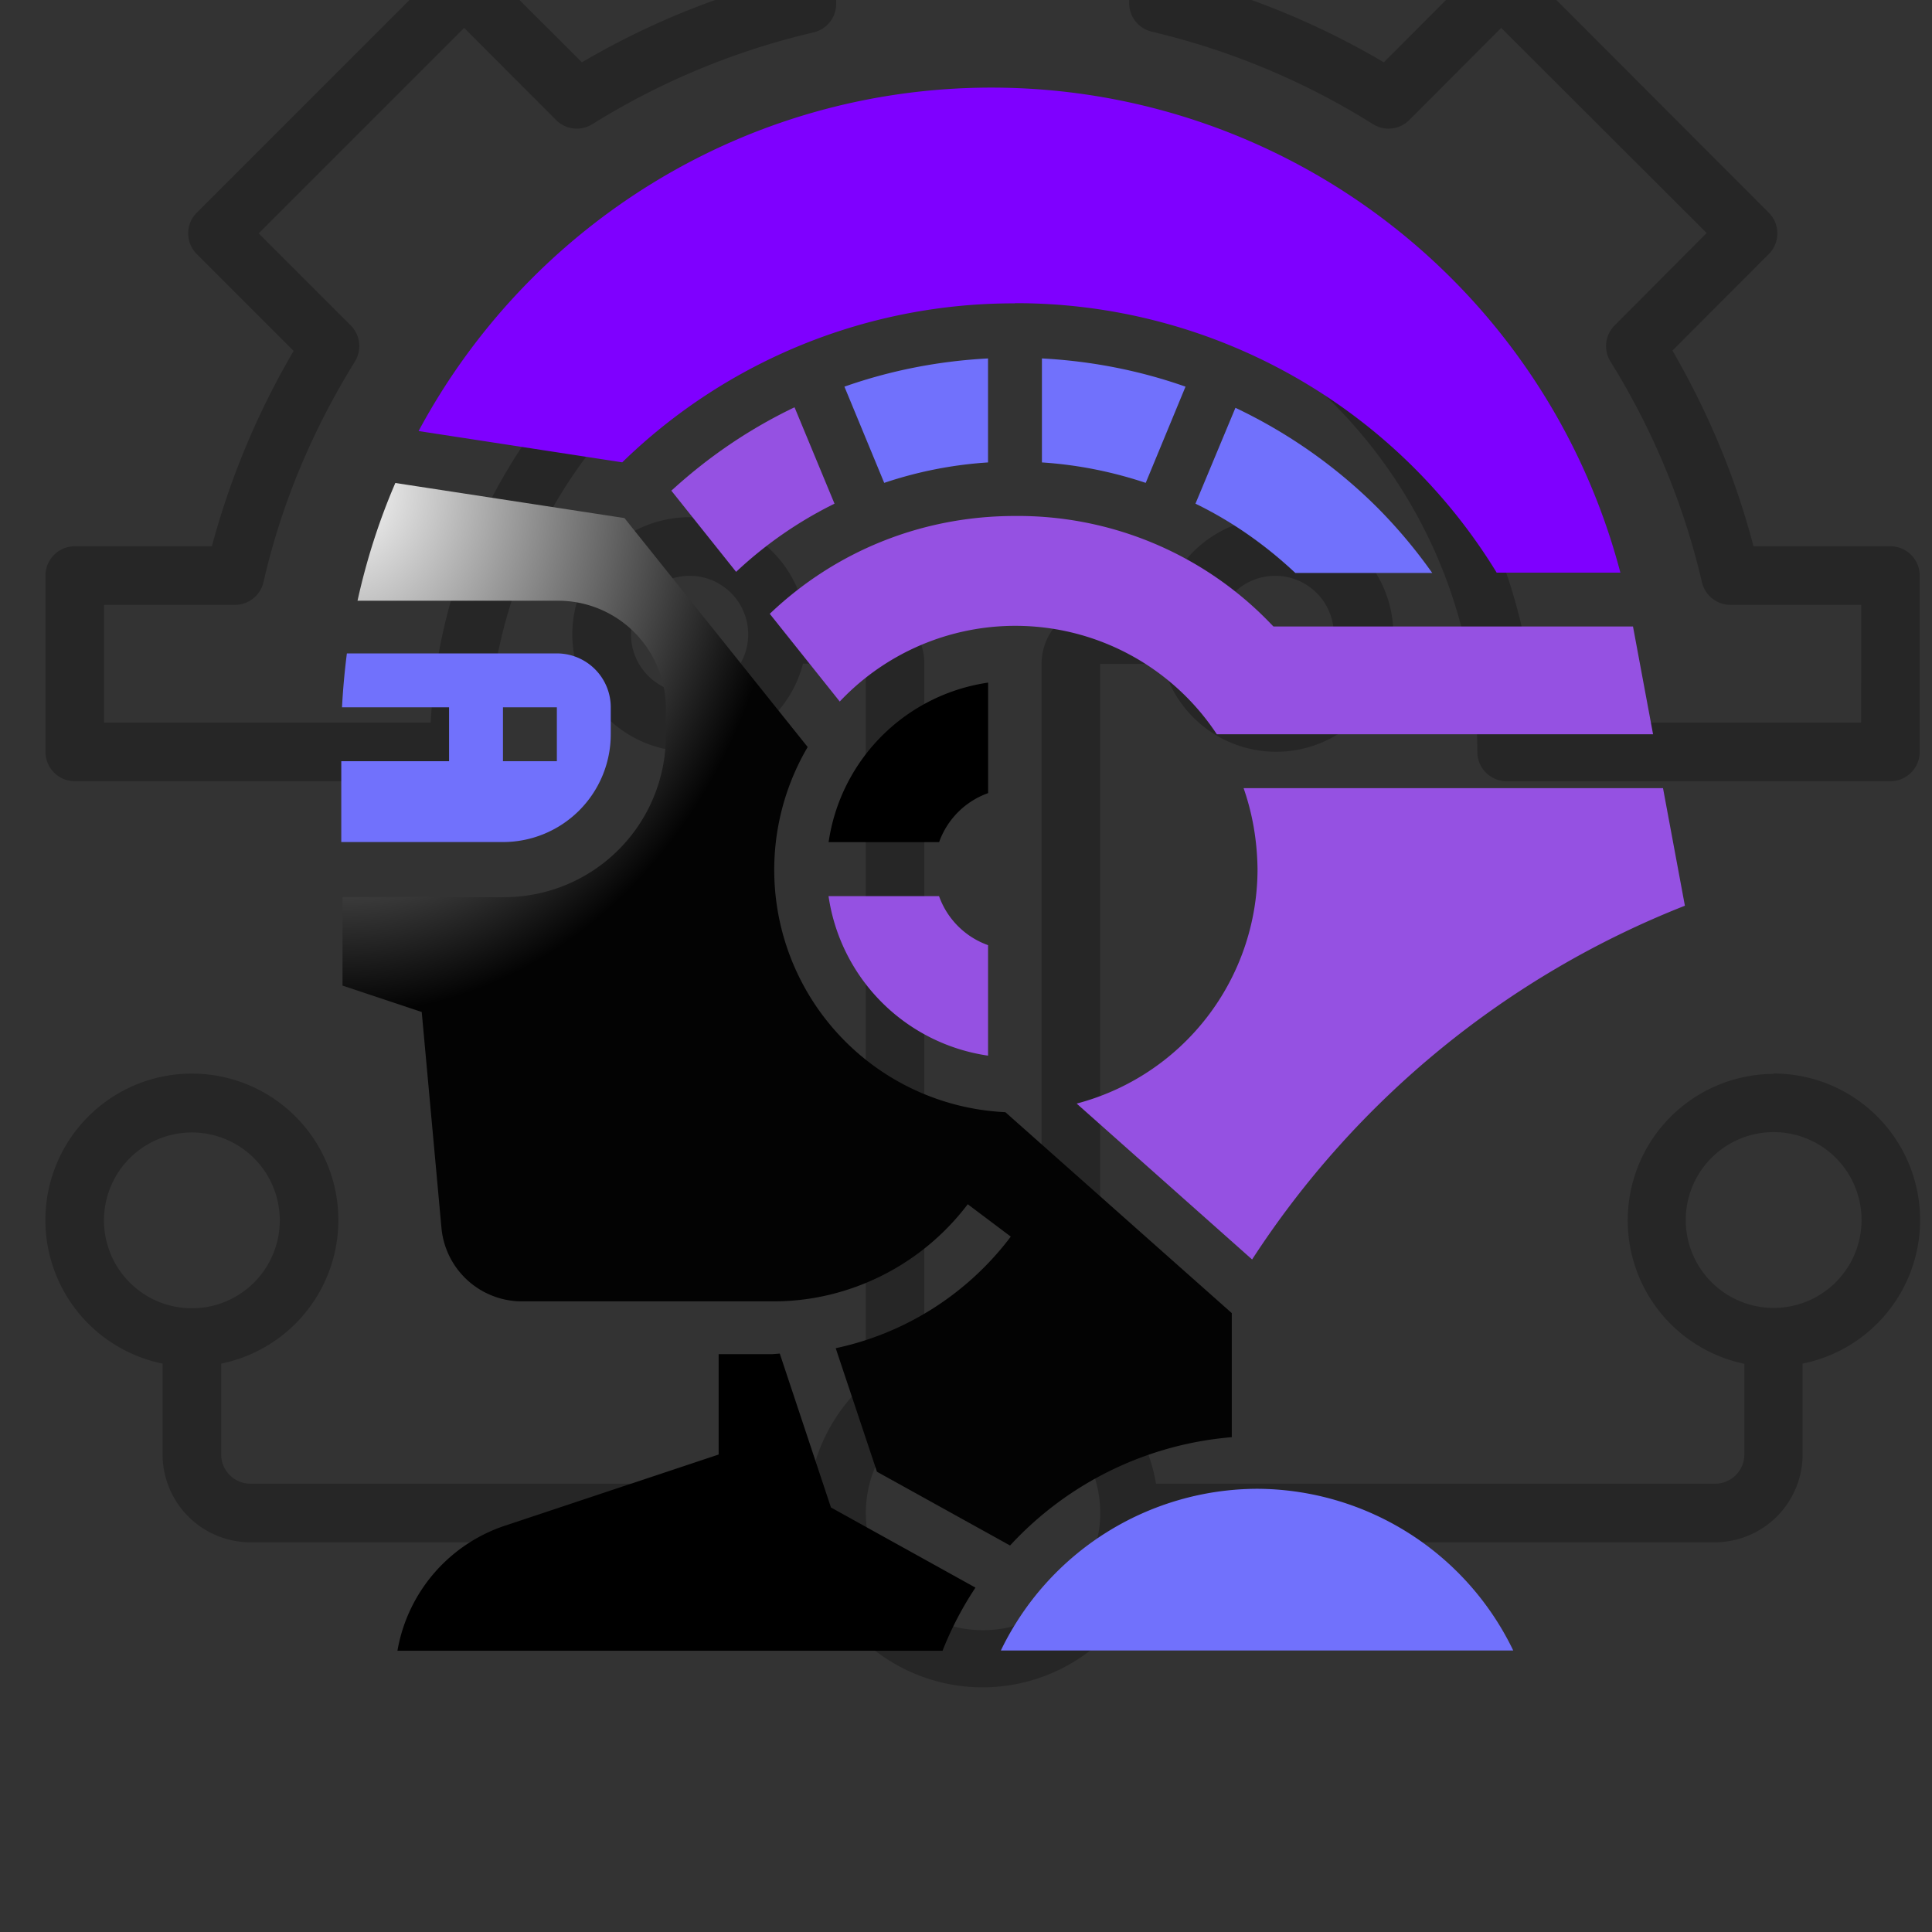 <svg xmlns="http://www.w3.org/2000/svg" xml:space="preserve" width="1080" height="1080" viewBox="0 0 1080 1080"><rect x="0" y="0" width="1080" height="1080" fill="#333333" stroke="none"/><path d="M312.05 192.1h-7.6q-1.46-5.6-4.48-10.82l5.34-5.35a1.62 1.62 0 0 0 0-2.26l-13.66-13.68a1.62 1.62 0 0 0-2.3 0l-5.34 5.35a43.7 43.7 0 0 0-10.82-4.55v-7.57a1.62 1.62 0 0 0-.47-1.13c-.31-.33-.73-.55-1.14-.49l-19.44.03a1.62 1.62 0 0 0-1.62 1.62v7.58q-5.64 1.46-10.85 4.51l-5.36-5.35a1.62 1.62 0 0 0-2.27 0l-13.66 13.66a1.62 1.62 0 0 0 0 2.3l5.35 5.35a43.7 43.7 0 0 0-4.52 10.8h-7.58a1.62 1.62 0 0 0-1.62 1.62v9.75a1.62 1.62 0 0 0 1.62 1.62h21.23a1.62 1.62 0 0 0 1.62-1.62c0-15.06 12.27-27.34 27.35-27.34s27.35 12.26 27.35 27.34a1.62 1.62 0 0 0 1.62 1.62h21.22a1.62 1.62 0 0 0 1.62-1.62v-9.75a1.62 1.62 0 0 0-1.62-1.62m-1.62 9.75h-18.02c-.84-16.11-14.22-28.96-30.53-28.96s-29.7 12.85-30.54 28.96h-18.06v-6.51h7.22a1.62 1.62 0 0 0 1.59-1.24q1.46-6.39 5.05-12.2a1.62 1.62 0 0 0-.22-2.01l-5.09-5.09 11.36-11.36 5.08 5.09a1.62 1.62 0 0 0 2.01.23 40.5 40.5 0 0 1 12.22-5.07 1.62 1.62 0 0 0 1.26-1.59v-7.23l16.2-.01v7.21a1.62 1.62 0 0 0 1.26 1.58 40.5 40.5 0 0 1 12.22 5.11 1.62 1.62 0 0 0 2.01-.23l5.08-5.09 11.36 11.34-5.09 5.11a1.62 1.62 0 0 0-.22 2.01 40.5 40.5 0 0 1 5.05 12.19 1.62 1.62 0 0 0 1.59 1.25h7.22z" style="stroke:none;stroke-width:1;stroke-dasharray:none;stroke-linecap:butt;stroke-dashoffset:0;stroke-linejoin:miter;stroke-miterlimit:4;fill:#000;fill-rule:nonzero;opacity:.25" transform="translate(-2097.777 -1636.764)scale(10.11)" vector-effect="non-scaling-stroke"/><path d="M305.57 221.28a8.1 8.1 0 0 0-1.62 16.03v5.01a1.62 1.62 0 0 1-1.62 1.62h-30.91a9.72 9.72 0 0 0-3.09-5.59v-39.74h3.46a6.48 6.48 0 1 0 0-3.24h-3.46a3.24 3.24 0 0 0-3.24 3.24v37.81a9.72 9.72 0 0 0-6.48 0v-37.84a3.24 3.24 0 0 0-3.24-3.24l-3.47.02a6.48 6.48 0 1 0 0 3.24h3.47v39.75a9.72 9.72 0 0 0-3.08 5.59h-30.94a1.62 1.62 0 0 1-1.62-1.62v-5.02a8.1 8.1 0 1 0-3.24 0v5.02a4.86 4.86 0 0 0 4.86 4.86h30.91a9.72 9.72 0 0 0 19.14 0h30.91a4.86 4.86 0 0 0 4.86-4.86v-5.02a8.1 8.1 0 0 0-1.62-16.04m-27.54-27.52a3.24 3.24 0 1 1 0 6.48 3.24 3.24 0 0 1 0-6.48m-32.38 6.48a3.24 3.24 0 1 1 0-6.48 3.24 3.24 0 0 1 0 6.48m-32.38 29.16a4.86 4.86 0 1 1 9.72 0 4.86 4.86 0 0 1-9.72 0m48.6 22.66a6.48 6.48 0 1 1 .01-12.96 6.48 6.48 0 0 1-.01 12.96m43.72-17.82a4.86 4.86 0 1 1 0-9.72 4.86 4.86 0 0 1 0 9.72" style="stroke:none;stroke-width:1;stroke-dasharray:none;stroke-linecap:butt;stroke-dashoffset:0;stroke-linejoin:miter;stroke-miterlimit:4;fill:#000;fill-rule:nonzero;opacity:.25" transform="translate(-2097.83 -1636.834)scale(10.11)" vector-effect="non-scaling-stroke"/><path d="M277.48 196.1a19.37 19.37 0 0 0-13.86-5.67c-5.14 0-9.92 1.94-13.56 5.41l3.87 4.85a13.35 13.35 0 0 1 20.85 1.81h24.12l-1.11-5.96h-19.88zm-.45 13.85a13.41 13.41 0 0 1-10 12.97l9.7 8.62a50.66 50.66 0 0 1 23.93-19.56l-1.21-6.5h-23.19q.74 2.12.77 4.47m-32.42-20.93 3.59 4.5a22.4 22.4 0 0 1 5.44-3.77l-2.21-5.33q-3.72 1.78-6.82 4.62m8.7 22.41a10.43 10.43 0 0 0 8.82 8.82v-6.11a4.47 4.47 0 0 1-2.71-2.71z" style="stroke:none;stroke-width:1;stroke-dasharray:none;stroke-linecap:butt;stroke-dashoffset:0;stroke-linejoin:miter;stroke-miterlimit:4;fill:#9551e2;fill-rule:nonzero;opacity:1" transform="translate(-2097.806 -1636.813)scale(10.11)" vector-effect="non-scaling-stroke"/><path d="M262.13 199.64a10.43 10.43 0 0 0-8.82 8.82h6.11a4.47 4.47 0 0 1 2.71-2.71zm-11.52 37.1-.4.03h-2.98v5.55l-11.83 3.94a8.88 8.88 0 0 0-5.93 6.91h30.14q.73-1.85 1.82-3.49l-7.99-4.43z" style="stroke:none;stroke-width:1;stroke-dasharray:none;stroke-linecap:butt;stroke-dashoffset:0;stroke-linejoin:miter;stroke-miterlimit:4;fill:#000;fill-rule:nonzero;opacity:1" transform="translate(-2097.766 -1636.777)scale(10.11)" vector-effect="non-scaling-stroke"/><g transform="translate(439.972 567.022)scale(10.11)"><radialGradient id="a" cx="0" cy="0" r="0.5" fx="0" fy="0" gradientUnits="objectBoundingBox"><stop offset="0%" style="stop-color:#fcfcfc;stop-opacity:1"/><stop offset="100%" style="stop-color:#030303;stop-opacity:1"/></radialGradient><path d="M231.84 229.74a4.47 4.47 0 0 0 4.44 4.07h13.93c4.2 0 8.19-2.01 10.73-5.37l2.38 1.79a16.4 16.4 0 0 1-9.68 6.17l2.28 6.83 7.36 4.08a18.77 18.77 0 0 1 12.26-5.99v-6.86l-12.52-11.11a13.41 13.41 0 0 1-10.93-20.19l-10.13-12.66-12.67-1.94q-1.34 3.11-2.09 6.51h11.09a5.96 5.96 0 0 1 5.96 5.96v1.49a8.94 8.94 0 0 1-8.94 8.94h-8.94v4.89l4.38 1.46z" style="stroke:none;stroke-width:1;stroke-dasharray:none;stroke-linecap:butt;stroke-dashoffset:0;stroke-linejoin:miter;stroke-miterlimit:4;fill:url(#a);fill-rule:nonzero;opacity:1" transform="translate(-250.95 -217.94)" vector-effect="non-scaling-stroke"/></g><path d="M241.27 202.5v-1.49a2.98 2.98 0 0 0-2.98-2.98h-11.61q-.19 1.49-.27 2.98h5.92v2.98h-5.96v4.47h8.94a5.96 5.96 0 0 0 5.96-5.96m-5.96-1.49h2.98v2.98h-2.98zm41.7 43.21a15.79 15.79 0 0 0-14.17 8.94h28.33a15.79 15.79 0 0 0-14.16-8.94m-14.88-62.5q-4.13.22-7.94 1.56l2.2 5.32q2.8-.94 5.74-1.13zm24.56 11.86q-1.37-1.94-3.04-3.62a28.3 28.3 0 0 0-7.84-5.51l-2.21 5.3q2.98 1.45 5.52 3.83zm-21.58-11.86v5.75q2.92.19 5.74 1.13l2.2-5.32q-3.81-1.34-7.94-1.56" style="stroke:none;stroke-width:1;stroke-dasharray:none;stroke-linecap:butt;stroke-dashoffset:0;stroke-linejoin:miter;stroke-miterlimit:4;fill:#7171fc;fill-rule:nonzero;opacity:1" transform="translate(-2097.823 -1636.821)scale(10.11)" vector-effect="non-scaling-stroke"/><path d="M263.62 178.66a31.14 31.14 0 0 1 26.64 14.9h6.84c-4.154-15.794-18.428-26.808-34.76-26.82-13.71 0-25.63 7.69-31.69 18.99l11.26 1.73a31 31 0 0 1 21.71-8.79" style="stroke:none;stroke-width:1;stroke-dasharray:none;stroke-linecap:butt;stroke-dashoffset:0;stroke-linejoin:miter;stroke-miterlimit:4;fill:#7f00ff;fill-rule:nonzero;opacity:1" transform="translate(-2097.875 -1636.772)scale(10.11)" vector-effect="non-scaling-stroke"/></svg>